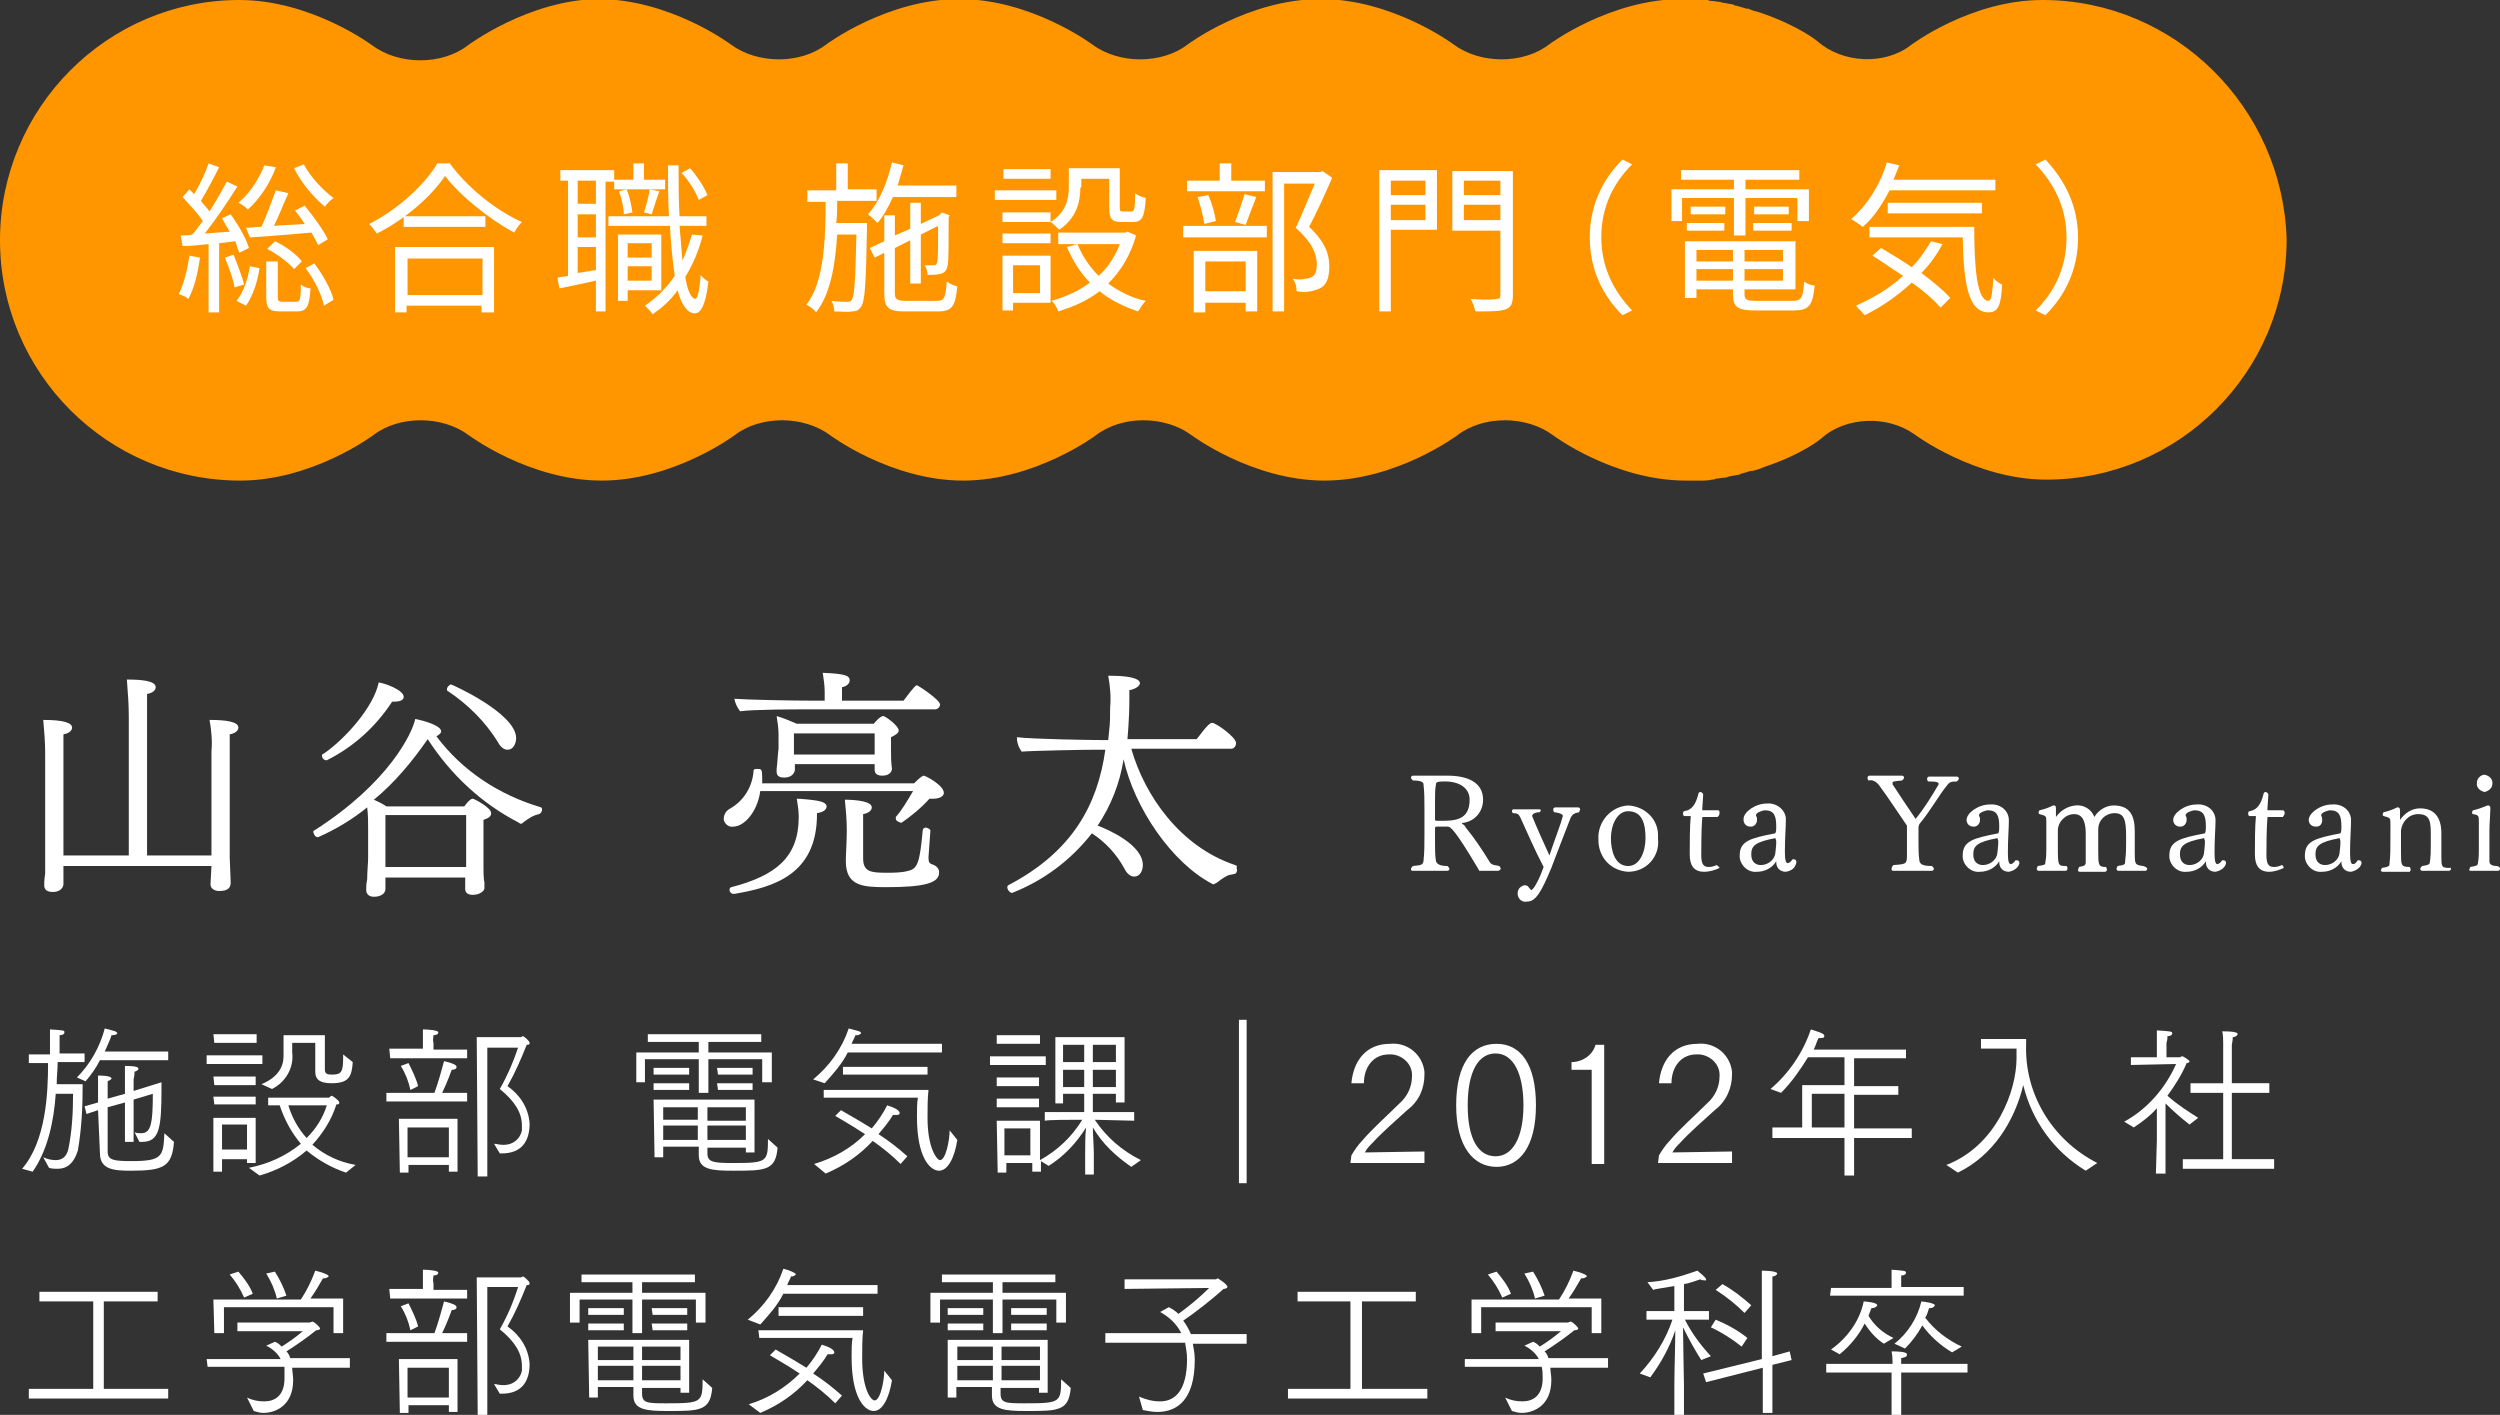 <?xml version="1.0" encoding="utf-8"?>
<!-- Generator: Adobe Illustrator 25.0.1, SVG Export Plug-In . SVG Version: 6.00 Build 0)  -->
<svg version="1.1" id="レイヤー_1" xmlns="http://www.w3.org/2000/svg" xmlns:xlink="http://www.w3.org/1999/xlink" x="0px"
	 y="0px" viewBox="0 0 260.1 147.2" style="enable-background:new 0 0 260.1 147.2;" xml:space="preserve">
<rect x="0" y="0" width="260.1" height="147.2" fill="#333333" stroke="none"/>
<style type="text/css">
	.st0{fill:#FFFFFF;}
	.st1{fill:#FF9600;}
</style>
<path class="st0" d="M23.9,76.4c0,1,0,7,0,7c0,0.5,0,5,0,5.8c0,0.4,0.1,2.1,0.1,2.6s-0.2,0.9-1.2,0.9c-0.4,0-0.9-0.2-0.9-0.7
	c0,0,0.1-1.9,0.1-1.9H6.6c0,0.3,0,0.7,0,0.9c0,0.5,0,0.8,0,1s-0.2,0.8-1.1,0.8c-0.4,0-0.9-0.1-0.9-0.7l0,0c0-0.2,0-0.6,0.1-1.2
	c0-1.1,0-3.2,0-4v-8.6c0-1.1-0.1-2.3-0.2-3.4c2.1,0,3,0.3,3,0.8c0,0.3-0.3,0.6-0.9,0.7V89h6.8V74.6c0-1.3-0.1-2.6-0.2-3.9
	c1.4,0,3,0.1,3,0.8c0,0.3-0.3,0.6-0.9,0.7V89H22c0-0.8,0-1.5,0-2.2v-8.6c0.1-1.1,0-2.2-0.2-3.3c1.8,0,3,0.2,3,0.8
	C24.8,76,24.5,76.3,23.9,76.4z"/>
<path class="st0" d="M56.4,84.2c0,0.2-0.1,0.4-0.3,0.5c-0.6,0.1-1.2,0.5-1.7,0.9c-0.1,0.1-0.2,0.1-0.2,0.1c-0.1,0-0.1,0-0.2-0.1
	c-3.9-2-7.1-5-9.5-8.7c-1.6,2.3-3.4,4.5-5.6,6.3c0.4,0.2,0.9,0.4,1.3,0.7h8.1c0.6-0.8,0.8-0.8,0.9-0.8s1.9,0.9,1.9,1.5
	c0,0.3-0.2,0.5-0.8,0.7c0,0.4,0,0.7,0,1.1s0,3.5,0,3.8s0,1.3,0.1,1.6c0,0.2,0,0.4,0,0.6l0,0c0,0.3-0.5,0.7-1.2,0.7
	c-0.5,0-0.8-0.2-0.8-0.6c0-0.1,0-0.8,0-1.2h-8.3v0.4c0,0.2,0,0.7,0,0.8c0,0.4-0.4,0.8-1.2,0.8c-0.4,0-0.8-0.2-0.8-0.7v-0.1
	c0-0.1,0-0.6,0.1-1c0-0.8,0.1-1.7,0.1-2.3v-2.9c0-0.7,0-1.6-0.1-2.3c-1.6,1.3-3.3,2.3-5.1,3.1c-0.3,0-0.4-0.2-0.5-0.5
	c0-0.1,0-0.2,0.1-0.2c7.7-4.9,10.2-10.1,10.5-11.6c1,0.2,2.7,0.7,2.7,1.3c0,0.2-0.3,0.4-0.5,0.5c2.7,3.6,6.5,6.1,10.9,7.4
	C56.3,84,56.4,84.1,56.4,84.2z M42,72.5c0,0.3-0.3,0.5-1,0.5h-0.2c-1.7,2.6-4,4.7-6.8,6.1c-0.3,0-0.5-0.2-0.5-0.5
	c0-0.1,0.1-0.2,0.2-0.2c2.3-1.6,5.2-4.9,5.7-7.4C40.1,71.1,42,71.8,42,72.5z M40.1,84.8v5.4h8.4c0-0.2,0-0.3,0-0.5v-4.9H40.1z
	 M53.7,76.8c0,0.4-0.2,1.2-0.9,1.2c-0.3,0-0.7-0.2-1-0.8c-1.3-2.1-3.1-3.9-5.2-5.3c-0.1,0-0.1-0.1-0.1-0.2c0-0.2,0.2-0.4,0.4-0.5
	C47,71.2,53.7,74.2,53.7,76.8L53.7,76.8z"/>
<path class="st0" d="M98.2,82.5c0,0.3-0.4,0.6-1.1,0.6c-0.1,0-0.3,0-0.4,0c-0.9,1-1.9,1.8-2.9,2.5c-0.2,0-0.6-0.2-0.6-0.4
	c0,0,0-0.1,0-0.2c0.7-0.8,1.2-1.7,1.8-2.7H79.1c-0.3,2.2-1.7,3.7-2.8,3.7c-0.5,0.1-0.9-0.3-1-0.7c0,0,0-0.1,0-0.1
	c0-0.5,0.3-0.9,0.7-1.1c1.4-0.8,2.3-2.3,2.4-3.9c0-0.2,0.2-0.2,0.4-0.2c0.4,0,0.5,0,0.5,0.9c0,0.2,0,0.4,0,0.6h15.8
	c0.2-0.2,0.8-0.8,1-0.8S98.2,81.7,98.2,82.5z M86,83.9c0,0.3-0.3,0.6-1,0.7v0.1c0,6.3-4.5,7.6-8.6,8.3h-0.1c-0.2,0-0.4-0.2-0.4-0.4
	c0-0.2,0.1-0.3,0.2-0.3c4.6-1.2,7-3.1,7-7.3c0-0.6-0.1-1.3-0.2-1.9c0.4,0,1.5,0.1,2.1,0.2S86,83.6,86,83.9z M97.8,73.3
	c0,0.3-0.3,0.5-0.5,0.5c0,0,0,0,0,0H84.2c-1.3,0-5.8,0-7.2,0.2c-0.3-0.4-0.5-0.8-0.6-1.3c1.2,0.1,6.1,0.2,8.3,0.2h1.1V72
	c0-0.7-0.1-1.3-0.2-2c2.4,0.1,2.8,0.3,2.8,0.8c0,0.3-0.3,0.6-0.8,0.7c0,0.2,0,1,0,1.4H94c1.2-1.6,1.3-1.6,1.4-1.6
	S97.8,72.8,97.8,73.3z M93.5,76c0,0.3-0.4,0.5-0.8,0.7v1.2c0,0.7,0,1.4,0.1,2.1l0,0c0,0.1-0.1,0.7-1,0.7c-0.5,0-0.8-0.2-0.8-0.6
	v-0.6h-8.3c0,0.2,0,0.5,0,0.6c-0.1,0.7-0.8,0.8-1.1,0.8c-0.4,0-0.8-0.1-0.8-0.6V80c0.1-0.7,0.1-1.4,0.2-2.1v-1.2v-0.3
	c0-0.6-0.1-1.3-0.2-1.9c0.7,0.2,1.4,0.5,2.1,0.8h8c0.5-0.6,0.8-0.8,1-0.8S93.5,75.5,93.5,76z M91,76.3h-8.4v2.2H91V76.3z M92.2,92.3
	c-2.4,0-4.2-0.1-4.2-2.7l0,0c0-0.8,0.1-2,0.1-3.2c0-1.1-0.1-2.2-0.2-3.2c0.2,0,2.8,0,2.8,0.8c0,0.3-0.3,0.6-0.9,0.7
	c0,0.7,0,4.6,0,4.6c0,1.4,0.8,1.5,2.4,1.5c0.8,0,1.6,0,2.3-0.2c1-0.2,1.2-1,1.5-4.2c0-0.2,0.2-0.3,0.3-0.3c0,0,0,0,0,0
	c0.2,0,0.5,0.2,0.5,0.3l0,0c0,0.2-0.2,2.6-0.2,2.8c0,0.5,0.1,0.6,0.3,0.7c0.4,0.1,0.8,0.4,0.8,0.8C97.8,91.9,96.1,92.3,92.2,92.3z"
	/>
<path class="st0" d="M128.7,90.5c0,0.2-0.1,0.4-0.2,0.4c-0.3,0.1-0.6,0.1-0.8,0.2c-0.4,0.2-0.8,0.5-1.2,0.8c0,0-0.1,0-0.2,0.1
	c0,0-0.1,0-0.1,0c-4.3-2.2-8.2-8-9.3-13c-0.4,2.5-1.3,4.8-2.7,6.9c1.1,0.4,4.7,2,4.7,4.1c0,0.6-0.3,1.2-0.9,1.2
	c-0.3,0-0.7-0.2-1-0.8c-0.8-1.5-2-2.8-3.4-3.7c-2.2,2.8-5,4.9-8.3,6.2c-0.2,0-0.5-0.3-0.5-0.6c0-0.1,0-0.1,0.1-0.2
	c6.7-3.5,9.3-8.4,10.1-14.1H114c-1.1,0-6.6,0.1-7.7,0.2c-0.3-0.4-0.5-0.9-0.5-1.5c1.6,0.2,7.7,0.3,9.2,0.3h0.3l0.1-1
	c0.1-0.8,0.1-1.6,0.1-2.4c0.1-1.1,0-2.2-0.2-3.3c3.2,0,3.3,0.6,3.3,0.8s-0.4,0.6-1.1,0.7v0.9c0,2.3-0.2,4-0.2,4.2h7.2
	c0.2-0.2,1.2-1.7,1.6-1.7s2.5,1.5,2.5,2.1c0,0.3-0.2,0.6-0.5,0.6c0,0,0,0-0.1,0h-10.3c1.4,4.9,5.1,10.2,10.8,12.1
	c0,0,0.2,0.1,0.2,0.1C128.6,90.3,128.7,90.4,128.7,90.5z"/>
<path class="st0" d="M155.9,90.6h-2l-0.1-0.2c-2.5-4.2-2.9-4.4-3.2-4.4h-1.1c-0.2,0-0.2,0.1-0.2,0.2v1.6c0,0.6,0,1.2,0.1,1.8
	c0.1,0.3,0.4,0.5,1.2,0.5c0.1,0.1,0.2,0.2,0.2,0.3c0,0.1-0.1,0.2-0.2,0.2H147c-0.2,0-0.2-0.1-0.2-0.2c0-0.1,0.1-0.2,0.2-0.3
	c0.9-0.1,1-0.1,1.1-0.5c0.1-0.9,0.1-1.8,0.1-2.8v-2.7c0-0.8,0-1.7-0.1-2.5c0-0.2-0.2-0.4-1.1-0.4c-0.1-0.1-0.2-0.2-0.2-0.3
	c0-0.1,0.1-0.2,0.2-0.2c0,0,0,0,0,0h3.6c2.1,0,3.7,0.7,3.7,2.5c0,1.2-0.8,2.2-2,2.4c-0.1,0-0.2,0-0.2,0.1l0,0
	c0.2,0.1,0.3,0.2,0.4,0.4c0.9,1.1,1.7,2.3,2.5,3.6c0.3,0.5,1.1,0.2,1.1,0.6C156.2,90.4,156.1,90.5,155.9,90.6
	C155.9,90.5,155.9,90.5,155.9,90.6z M150.3,81.3c-0.8,0-0.9,0.1-0.9,0.3c-0.1,0.5-0.1,1-0.1,1.6v2.1c0,0.1,0.1,0.1,0.4,0.1
	c1.6,0,3.2,0,3.2-2.2C152.9,82.1,152,81.3,150.3,81.3z"/>
<path class="st0" d="M163.4,85.1c-0.5,1.3-1.4,3.6-2,5.2c-1,2.4-1.6,3.5-2.5,3.5c-0.5,0.1-0.9-0.2-1-0.7c0-0.1,0-0.1,0-0.2
	c0-0.4,0.3-0.7,0.7-0.8c0.4,0,0.4,0.2,0.6,0.4c0,0,0.1,0.1,0.1,0.1c0.3,0,1-1.5,1.3-2.4c-0.9-1.7-1.8-3.8-2.4-5.1
	c-0.2-0.4-0.3-0.5-0.8-0.5c-0.1-0.1-0.1-0.2-0.1-0.2c0-0.1,0.1-0.2,0.1-0.2c0,0,0,0,0,0h2.7c0.1,0,0.2,0,0.2,0.1c0,0,0,0,0,0
	c0,0.1-0.1,0.2-0.1,0.2c-0.5,0-0.8,0.2-0.8,0.4c0.4,1,1.2,2.8,1.8,4.1c0.6-1.8,1.2-3.3,1.4-4.1c0-0.1-0.1-0.3-0.9-0.4
	c-0.1-0.1-0.1-0.2-0.1-0.3c0-0.1,0.1-0.2,0.2-0.2c0,0,0,0,0,0h2.4c0.1,0,0.2,0.1,0.2,0.2c0,0,0,0,0,0c0,0.1-0.1,0.2-0.1,0.3
	C163.8,84.6,163.6,84.7,163.4,85.1z"/>
<path class="st0" d="M169.4,90.7c-1.8-0.1-3.1-1.5-3.1-3.3c0,0,0-0.1,0-0.1c-0.1-1.8,1.3-3.4,3.1-3.5c0,0,0,0,0,0
	c1.8,0.1,3.2,1.5,3.1,3.3c0,0.1,0,0.1,0,0.2C172.7,89.1,171.3,90.7,169.4,90.7z M169.4,84.4c-1.2,0-1.8,1.5-1.8,2.8s0.4,2.9,1.8,2.9
	c1.2,0,1.8-1.5,1.8-2.9S170.9,84.4,169.4,84.4z"/>
<path class="st0" d="M177.3,90.7c-1.1,0-1.5-0.7-1.5-1.8s0-2.9,0.1-3.9c0-0.1,0-0.1,0-0.1h-0.7c-0.1-0.1-0.1-0.2-0.1-0.3
	c0-0.1,0-0.1,0.1-0.2c0,0,0.4-0.1,0.4-0.1c0.4-0.2,0.8-0.5,1.1-1.7c0-0.1,0.1-0.2,0.2-0.2s0.3,0.1,0.3,0.3l0,0l-0.1,1.5
	c0,0.1,0,0.1,0.1,0.1h1.5c0.2,0,0.2,0.1,0.2,0.3c0,0.2-0.1,0.3-0.2,0.4h-1.5c-0.1,0-0.1,0-0.1,0.1c-0.1,1.4-0.1,2.9-0.1,3.9
	s0.3,1.2,0.8,1.2c0.3,0,0.6-0.1,0.8-0.2l0,0c0,0,0.3,0.2,0.3,0.3l0,0C178.5,90.5,177.9,90.7,177.3,90.7z"/>
<path class="st0" d="M185.8,90.7c-0.6,0-1-0.4-1-1c0,0,0,0,0-0.1l0,0c-0.4,0.7-1.2,1.1-2,1.1c-0.9,0.1-1.7-0.6-1.8-1.5
	c0-0.1,0-0.1,0-0.2c0-1.5,1.1-1.8,3.7-2.3c0.1-0.2,0.1-0.4,0.1-0.7c0-1.1-0.2-1.7-1.2-1.7c-0.1,0-0.9,0.2-0.9,0.5c0,0,0,0.1,0,0.1
	c0.1,0.1,0.1,0.2,0.1,0.4c0,0.4-0.3,0.7-0.6,0.7c0,0-0.1,0-0.1,0c-0.4,0-0.7-0.3-0.7-0.7c0,0,0,0,0-0.1c0-0.7,1.2-1.6,2.4-1.6
	c1-0.1,1.9,0.6,2,1.5c0,0.1,0,0.2,0,0.3c0,0.7-0.1,1.8-0.1,3.2c0,0.9,0.1,1.2,0.3,1.2l0,0c0.1,0,0.3-0.1,0.5-0.4h0.1
	c0.2,0,0.3,0.1,0.3,0.3c0,0,0,0,0,0C186.8,90.3,186.4,90.6,185.8,90.7z M184.7,87.2c-2.1,0.4-2.5,0.8-2.5,1.7s0.6,1.1,1,1.1
	c0.7,0,1.4-0.5,1.5-1.2c0,0,0.1-0.8,0.1-1.2C184.8,87.5,184.8,87.4,184.7,87.2C184.7,87.3,184.7,87.2,184.7,87.2z"/>
<path class="st0" d="M202.5,81.8c-0.6,0.7-1.7,2.6-2.7,3.8c-0.1,0.1-0.2,0.3-0.2,0.5v1.5c0,0.7,0,1.3,0.1,2c0.1,0.3,0.3,0.5,1.3,0.5
	c0.1,0.1,0.2,0.2,0.2,0.3c0,0.1-0.1,0.2-0.2,0.2c0,0,0,0,0,0h-4c-0.2,0-0.2-0.1-0.2-0.2c0-0.2,0.1-0.3,0.2-0.4
	c1.4-0.1,1.4-0.1,1.4-1.2v-2.3c0-0.3,0-0.5,0-0.6c-0.9-1.3-2-3-2.9-4.2c-0.3-0.4-0.7-0.6-1.1-0.5c-0.1-0.1-0.1-0.2-0.1-0.3
	c0-0.1,0.1-0.2,0.2-0.2c0,0,0,0,0,0h3.4c0.1,0,0.2,0.1,0.2,0.2c0,0.1-0.1,0.2-0.2,0.3c-1,0.1-1,0.1-1,0.3c0,0,0,0.1,0,0.1
	c0.6,0.9,1.5,2.3,2.4,3.6c0.9-1.1,1.7-2.4,2.4-3.6c0-0.2-0.1-0.3-1.1-0.3c-0.1-0.1-0.1-0.2-0.1-0.3c0-0.1,0.1-0.2,0.2-0.2
	c0,0,0,0,0,0h2.9c0.1,0,0.2,0.1,0.2,0.2c0,0,0,0,0,0c0,0.1-0.1,0.2-0.2,0.3C202.9,81.3,202.8,81.4,202.5,81.8z"/>
<path class="st0" d="M209,90.7c-0.6,0-1-0.4-1-1c0,0,0,0,0-0.1l0,0c-0.4,0.7-1.2,1.1-2,1.1c-0.9,0.1-1.7-0.6-1.8-1.5
	c0-0.1,0-0.1,0-0.2c0-1.5,1.1-1.8,3.7-2.3c0.1-0.2,0.1-0.4,0.1-0.7c0-1.1-0.2-1.7-1.2-1.7c-0.1,0-0.9,0.2-0.9,0.5c0,0,0,0.1,0,0.1
	c0.1,0.1,0.1,0.2,0.1,0.4c0,0.4-0.3,0.7-0.6,0.7c0,0-0.1,0-0.1,0c-0.4,0-0.7-0.3-0.7-0.7c0,0,0,0,0,0c0-0.7,1.2-1.6,2.4-1.6
	c1-0.1,1.9,0.5,2,1.5c0,0.1,0,0.2,0,0.3c0,0.7-0.1,1.8-0.1,3.2c0,0.9,0.1,1.2,0.3,1.2l0,0c0.1,0,0.3-0.1,0.5-0.4h0.1
	c0.2,0,0.3,0.1,0.3,0.3c0,0,0,0,0,0C210,90.3,209.5,90.6,209,90.7z M207.8,87.2c-2.1,0.4-2.5,0.8-2.5,1.7s0.6,1.1,1,1.1
	c0.7,0,1.4-0.5,1.5-1.2c0,0,0.1-0.8,0.1-1.2C207.9,87.4,207.9,87.4,207.8,87.2C207.9,87.3,207.9,87.2,207.8,87.2L207.8,87.2z"/>
<path class="st0" d="M223.4,90.4c0,0.1-0.1,0.2-0.2,0.2h-2.8c-0.1,0-0.2-0.1-0.2-0.2c0,0,0,0,0,0c0-0.1,0.1-0.2,0.1-0.3
	c0.8-0.1,0.8-0.2,0.8-0.5c0.1-0.8,0.1-1.3,0.1-2V87c0-1.7-0.2-2.4-1.2-2.4c-0.9,0-1.7,0.7-1.7,1.7c0,0.1,0,0.1,0,0.2v1.9
	c0,1.6,0,1.8,0.8,1.8c0.1,0.1,0.1,0.2,0.1,0.3c0,0.1-0.1,0.2-0.2,0.2c0,0,0,0,0,0h-2.6c-0.2,0-0.2-0.1-0.2-0.2
	c0-0.1,0.1-0.2,0.1-0.3c0.6-0.1,0.7-0.2,0.7-0.5c0-0.7,0-1.1,0-1.8v-1.2c0-1.5-0.5-2-1.2-2c-0.9,0-1.7,0.8-1.7,1.7c0,0,0,0.1,0,0.1
	V88c0,2.1,0,2.1,0.9,2.1c0.1,0.1,0.1,0.2,0.1,0.3c0,0.1-0.1,0.2-0.2,0.2h-2.8c-0.1,0-0.2-0.1-0.2-0.2c0,0,0,0,0,0
	c0-0.1,0.1-0.2,0.1-0.3c0.7-0.1,0.8-0.1,0.8-0.4c0.1-0.5,0.1-1,0.1-1.5v-2.7c0-0.6,0-0.6-0.7-0.8c-0.1,0-0.1-0.1-0.1-0.2
	c0-0.1,0.1-0.2,0.1-0.2c0.5-0.1,1-0.3,1.4-0.5h0.1c0.2,0,0.2,0.2,0.2,0.3V85c0.5-0.7,1.2-1.1,2-1.2c0.9-0.1,1.7,0.4,2,1.2
	c0.4-0.7,1.2-1.2,2-1.2c1.8,0,2.2,1.2,2.2,2.7v2.2c0,1.2,0,1.3,0.9,1.4C223.3,90.2,223.4,90.3,223.4,90.4z"/>
<path class="st0" d="M230.5,90.7c-0.6,0-1-0.4-1-1c0,0,0,0,0-0.1l0,0c-0.4,0.7-1.2,1.1-2,1.1c-0.9,0.1-1.7-0.6-1.8-1.5
	c0-0.1,0-0.1,0-0.2c0-1.5,1.1-1.8,3.7-2.3c0.1-0.2,0.1-0.4,0.1-0.7c0-1.1-0.2-1.7-1.2-1.7c-0.1,0-0.9,0.2-0.9,0.5c0,0,0,0.1,0,0.1
	c0.1,0.1,0.1,0.2,0.1,0.4c0,0.4-0.3,0.7-0.6,0.7c0,0-0.1,0-0.1,0c-0.4,0-0.7-0.3-0.7-0.7c0,0,0,0,0,0c0-0.7,1.2-1.6,2.4-1.6
	c1-0.1,1.9,0.5,2,1.5c0,0.1,0,0.2,0,0.3c0,0.7-0.1,1.8-0.1,3.2c0,0.9,0.1,1.2,0.3,1.2l0,0c0.1,0,0.3-0.1,0.5-0.4h0.1
	c0.2,0,0.3,0.1,0.3,0.3c0,0,0,0,0,0C231.5,90.3,231,90.6,230.5,90.7z M229.3,87.2c-2.1,0.4-2.5,0.8-2.5,1.7s0.6,1.1,1,1.1
	c0.7,0,1.4-0.5,1.5-1.2c0,0,0.1-0.8,0.1-1.2C229.4,87.4,229.4,87.4,229.3,87.2C229.4,87.3,229.3,87.2,229.3,87.2L229.3,87.2z"/>
<path class="st0" d="M236.1,90.7c-1.1,0-1.5-0.7-1.5-1.8s0-2.9,0.1-3.9c0-0.1,0-0.1,0-0.1h-0.7c-0.1-0.1-0.1-0.2-0.1-0.3
	c0-0.1,0-0.1,0.1-0.2c0.2,0,0.3-0.1,0.4-0.1c0.4-0.2,0.8-0.5,1.1-1.7c0-0.1,0.1-0.2,0.2-0.2s0.3,0.1,0.3,0.3l0,0l-0.1,1.5
	c0,0.1,0,0.1,0.1,0.1h1.5c0.1,0,0.2,0.1,0.2,0.3c0,0.1-0.1,0.3-0.2,0.4h-1.5c-0.1,0-0.1,0-0.1,0.1c-0.1,1.4-0.1,2.9-0.1,3.9
	s0.3,1.2,0.8,1.2c0.3,0,0.6-0.1,0.8-0.2l0,0c0.1,0,0.2,0.2,0.2,0.3l0,0C237.2,90.5,236.6,90.7,236.1,90.7z"/>
<path class="st0" d="M244.6,90.7c-0.6,0-1-0.4-1-1c0,0,0,0,0-0.1l0,0c-0.4,0.7-1.2,1.1-2,1.1c-0.9,0.1-1.7-0.6-1.8-1.5
	c0-0.1,0-0.1,0-0.2c0-1.5,1.1-1.8,3.7-2.3c0.1-0.2,0.1-0.4,0.1-0.7c0-1.1-0.2-1.7-1.2-1.7c-0.1,0-0.9,0.2-0.9,0.5c0,0,0,0.1,0,0.1
	c0.1,0.1,0.1,0.2,0.1,0.4c0,0.4-0.2,0.7-0.6,0.7c0,0-0.1,0-0.1,0c-0.4,0-0.7-0.3-0.7-0.7c0,0,0,0,0,0c0-0.7,1.2-1.6,2.4-1.6
	c1-0.1,1.9,0.5,2,1.5c0,0.1,0,0.2,0,0.3c0,0.7-0.1,1.8-0.1,3.2c0,0.9,0.1,1.2,0.3,1.2l0,0c0.2,0,0.3-0.1,0.5-0.4h0.1
	c0.2,0,0.3,0.1,0.3,0.3C245.6,90.3,245.1,90.6,244.6,90.7z M243.4,87.2c-2.1,0.4-2.5,0.8-2.5,1.7s0.6,1.1,1,1.1
	c0.7,0,1.4-0.5,1.5-1.2c0,0,0.1-0.8,0.1-1.2C243.5,87.5,243.5,87.4,243.4,87.2C243.5,87.3,243.5,87.2,243.4,87.2z"/>
<path class="st0" d="M255,90.4c0,0.1-0.1,0.2-0.2,0.2c0,0,0,0,0,0H252c-0.1,0-0.2-0.1-0.2-0.2c0-0.1,0.1-0.2,0.2-0.3
	c0.7-0.1,0.8-0.2,0.8-0.4c0.1-0.6,0.1-1.2,0.1-1.8v-0.9c0-1.4,0-2.3-1.3-2.3c-1,0-1.7,0.8-1.8,1.7c0,0,0,0.1,0,0.1v2.2
	c0,1.3,0,1.5,0.9,1.5c0.1,0.1,0.1,0.2,0.1,0.3c0,0.1-0.1,0.2-0.1,0.2c0,0,0,0,0,0h-2.8c-0.1,0-0.2-0.1-0.2-0.1c0,0,0,0,0,0
	c0-0.1,0.1-0.2,0.1-0.3c0.7-0.1,0.8-0.2,0.8-0.4c0.1-0.8,0.1-1.6,0.1-2.9v-1.3c0-0.6,0-0.6-0.7-0.8c-0.1,0-0.1-0.1-0.1-0.2
	c0-0.1,0.1-0.2,0.1-0.2c0.5-0.1,1-0.3,1.4-0.5h0.1c0.1,0,0.2,0.1,0.2,0.3v1c0.5-0.7,1.2-1.2,2.1-1.2c2.1,0,2.2,1.9,2.2,2.6v2.3
	c0,1.2,0,1.3,0.9,1.3C254.9,90.2,255,90.3,255,90.4z"/>
<path class="st0" d="M260.1,90.4c0,0.1-0.1,0.2-0.2,0.2c0,0,0,0,0,0h-2.8c-0.1,0-0.2,0-0.2-0.1c0,0,0,0,0,0c0-0.1,0.1-0.2,0.1-0.3
	c0.7-0.1,0.8-0.2,0.8-0.4c0.1-0.5,0.1-1,0.1-1.5v-2.8c0-0.6,0-0.7-0.6-0.8c-0.1,0-0.1-0.1-0.1-0.2c0-0.1,0.1-0.2,0.1-0.2
	c0.5-0.1,1-0.3,1.5-0.5h0.1c0.1,0,0.2,0.1,0.2,0.3l0,0c0,0.4-0.1,1.6-0.1,2.3V88c0,0.6,0,1.3,0,1.6s0.2,0.5,0.8,0.5
	C260.1,90.2,260.1,90.3,260.1,90.4z M258.5,82.4c-0.5-0.1-0.9-0.5-0.8-1c0-0.4,0.4-0.8,0.8-0.8c0.5,0.1,0.9,0.5,0.8,1
	C259.3,82,258.9,82.3,258.5,82.4z"/>
<path class="st0" d="M2.3,121.6c2.5-2.9,2.7-7.9,2.7-11h-2v-0.9h2.2v-1.4c0,0,0-0.6,0-1.2c1.5,0.1,1.5,0.1,1.5,0.3s-0.2,0.3-0.5,0.3
	c0,0.3,0,0.8,0,0.8v1.1h2.6v0.9H6c0,0.7-0.1,1.5-0.1,2.3h2.7c0,2.3-0.1,4.6-0.5,6.9C7.7,121,7,121.6,6,121.6c-0.3,0-0.6,0-0.9-0.1
	l-0.6-1.1c0.4,0.2,0.9,0.3,1.3,0.3c0.6,0,1.1-0.3,1.3-1.1c0.4-1.9,0.5-3.9,0.5-5.8H5.8c-0.2,2.8-0.8,5.8-2.4,8.1L2.3,121.6z
	 M8,112.1c1.4-1.4,2.4-3.2,2.9-5.1c0.4,0.1,0.8,0.2,1.1,0.3c0.1,0.1,0.2,0.1,0.2,0.2s-0.2,0.2-0.5,0.2h-0.1c-0.1,0.4-0.4,1-0.7,1.7
	h6.6v0.9h-7.1c-0.4,0.8-0.9,1.5-1.5,2.2L8,112.1z M10.2,115.5L9,115.9l-0.2-0.8l1.4-0.4v-1.5c0,0,0-0.8,0-1.3c1.2,0,1.4,0.2,1.4,0.3
	s-0.2,0.2-0.4,0.3c0,0.4,0,0.8,0,0.8v1l1.8-0.5v-1.6c0,0,0-0.8,0-1.3c1.4,0,1.4,0.2,1.4,0.3s-0.1,0.2-0.4,0.3c0,0.4-0.1,0.8-0.1,0.8
	v1.2l2.9-0.9v0.7c0,4-0.2,5.5-2,5.5h-0.3l-0.5-1c0.2,0.1,0.5,0.1,0.7,0.1c1,0,1.2-1,1.2-4.1l-2,0.6v4.4H13v-4.1l-1.8,0.5
	c0,1.9,0,4.5,0,4.6c0,0.9,0.6,1,2.5,1c3.2,0,3.3-0.5,3.4-2.9l1,0.9c-0.2,2.6-1.1,3-4.5,3c-1.7,0-3.2-0.1-3.2-1.8L10.2,115.5z"/>
<path class="st0" d="M21.5,109.8h5.8v0.9h-5.8V109.8z M22.2,116.3h4.4v4.7h-0.9v-0.4h-2.6v1.3h-0.9L22.2,116.3z M22.2,107.6h4.5v0.9
	h-4.4L22.2,107.6z M22.2,112h4.4v0.9h-4.3L22.2,112z M22.2,114.1h4.4v0.8h-4.3L22.2,114.1z M25.7,119.6v-2.6h-2.6v2.6H25.7z
	 M25.9,121.5c2-0.4,3.8-1.2,5.4-2.5c-1-1.2-1.7-2.5-2.2-4h-1.2v-0.8h6.3c0.1,0,0.2-0.2,0.3-0.2s0.8,0.5,0.8,0.7s-0.1,0.2-0.3,0.2
	c-0.5,1.6-1.4,3-2.5,4.2c1.3,1.1,2.8,1.8,4.5,2.1L36,122c-1.5-0.5-2.9-1.3-4.1-2.3c-1.4,1.2-3.1,2.1-4.9,2.6L25.9,121.5z
	 M27.2,112.8c1.7-0.7,2.3-1.8,2.3-2.9c0-0.7,0-1.8,0-2.2h4.3v3.6c0,0.5,0.4,0.5,0.8,0.5c0.9,0,1.1-0.3,1.1-1.7v-0.4l1,0.8
	c-0.1,1.5-0.4,2.2-2.2,2.2c-1.1,0-1.7-0.3-1.7-1.2v-3h-2.4v1c0.2,1.6-0.7,3.1-2.1,3.8L27.2,112.8z M30,115c0.4,1.3,1,2.4,1.9,3.4
	c1-1,1.7-2.1,2.1-3.4H30z"/>
<path class="st0" d="M40.3,113.7h4.9c0.4-1.1,0.7-2.2,1-3.3c0.9,0.2,1.3,0.4,1.3,0.6s-0.2,0.3-0.5,0.3c0,0-0.5,1.4-1,2.4h2.6v0.9
	h-8.4V113.7z M40.5,109.1H44v-0.9c0-0.2,0-0.7,0-1.1c0.6,0,1.6,0.1,1.6,0.3s-0.2,0.3-0.5,0.3c0,0.2-0.1,0.5,0,0.8v0.7h3.5v0.9h-8
	L40.5,109.1z M41.5,116.4h6.1v5.5h-0.9v-0.7h-4.2v0.8h-0.9L41.5,116.4z M42.7,113.4c-0.2-0.9-0.5-1.7-1-2.5l0.8-0.3
	c0.4,0.8,0.8,1.6,1,2.4L42.7,113.4z M46.7,120.4v-3.1h-4.3v3.1L46.7,120.4z M49.6,107.9h4.6l0.2-0.1h0c0.1,0,0.7,0.5,0.7,0.7
	s-0.1,0.2-0.3,0.2c-0.6,1.5-1.2,2.9-2,4.3c1.3,0.9,2.2,2.3,2.3,3.9c0,1.8-0.8,3.1-2.9,3.1L52,120l-0.6-1c0.3,0,0.5,0.1,0.8,0.1
	c1,0.1,1.9-0.5,2.1-1.5c0-0.2,0-0.3,0-0.5c0-1.3-0.7-2.5-2.3-3.8c0.8-1.4,1.4-2.8,1.9-4.3h-3.2v13.4h-1L49.6,107.9z"/>
<path class="st0" d="M66.2,109.5h6.5v-1.1h-5.3v-0.8h11.8v0.8h-5.5v1.1h6.6v3.1h-1v-2.4h-5.6v3.5h-1v-3.5h-5.6v2.4h-0.9V109.5z
	 M68,111.1h3.7v0.7H68V111.1z M68,112.7h3.7v0.7H68V112.7z M68,114.4h10.5v5.5h-0.9v-0.5h-4v0.6c0,0.9,0.6,1,2.6,1
	c3.6,0,3.7-0.1,3.7-2.5l1,0.9c-0.2,2.4-1.3,2.4-4.6,2.4c-2.2,0-3.6-0.1-3.6-1.6v-0.9H69v1.1h-0.9L68,114.4z M72.6,116.5v-1.3H69v1.3
	H72.6z M72.6,118.6v-1.5H69v1.5H72.6z M77.6,118.6v-1.5h-4c0,0.5,0,1,0,1.5H77.6z M77.6,116.5v-1.3h-4v0.1c0,0.3,0,0.7,0,1.3H77.6z
	 M74.6,111.1h3.7v0.7h-3.6L74.6,111.1z M74.6,112.7h3.7v0.7h-3.6L74.6,112.7z"/>
<path class="st0" d="M84.6,112.3c1.7-1.4,3-3.2,3.7-5.3c0.4,0.1,0.7,0.2,1.1,0.3c0.2,0.1,0.2,0.2,0.2,0.2s-0.2,0.2-0.4,0.2H89
	c-0.1,0.3-0.3,0.6-0.4,0.9H98v0.9h-9.8c-0.6,1.2-1.5,2.2-2.4,3.2L84.6,112.3z M84.7,121.1c2-0.6,3.8-1.6,5.3-3.1
	c-1.5-1-2.8-1.7-3.1-1.9l0.6-0.6c0.3,0.2,1.6,0.9,3.2,1.9c0.6-0.7,1.2-1.6,1.6-2.4c1,0.3,1.3,0.6,1.3,0.8s-0.2,0.2-0.4,0.2
	c-0.1,0-0.2,0-0.3,0c-0.4,0.7-1,1.4-1.5,2c1.1,0.7,2.1,1.5,3,2.3l-0.7,0.8c-0.9-0.9-1.9-1.7-2.9-2.4c-1.4,1.5-3,2.6-4.9,3.4
	L84.7,121.1z M85.7,113.4h10.9c-0.1,0.9-0.1,1.9-0.1,2.9c0,3.2,1,4.4,1.3,4.4c0.6,0,1-2.1,1-3.1l0.8,1c-0.3,1.9-1,3.2-1.9,3.2
	s-2.3-1.3-2.3-5.6c0-0.8,0-1.5,0.1-2h-9.8L85.7,113.4z M87.7,111h8.8v0.8h-8.8L87.7,111z"/>
<path class="st0" d="M103,109.9h5.8v0.9H103V109.9z M103.7,116.6h4.5v4.1c1.8-1,3.3-2.4,4.4-4.2c-1.2,0-3.5,0-3.9,0.1v-0.9h4.1v-1.9
	h-2.2v1h-0.8v-6.9h7.2v6.8h-0.9v-0.9h-2.4v1.9h4.3v0.9l-4.1-0.1c1.2,1.8,2.8,3.2,4.8,4.2l-1,0.7c-1.6-1.1-3-2.4-4-4.1
	c0,0.7,0.1,2,0.1,2.7v2.2h-0.9V120c0-0.8,0-2,0.1-2.7c-1,1.6-2.3,3-3.9,4l-0.8-0.5v1.1h-0.9v-0.9h-2.7v1h-0.9L103.7,116.6z
	 M103.7,107.7h4.5v0.9h-4.5V107.7z M103.7,112.1h4.4v0.9h-4.4V112.1z M103.7,114.3h4.4v0.9h-4.4V114.3z M107.2,120.2v-2.8h-2.7v2.8
	L107.2,120.2z M112.8,110.5v-1.8h-2.2v1.8H112.8z M112.8,113.1v-1.8h-2.2v1.8H112.8z M116.1,110.5v-1.8h-2.4v1.8H116.1z
	 M116.1,113.1v-1.8h-2.4v1.8H116.1z"/>
<path class="st0" d="M128.9,106.1h0.8v17h-0.8V106.1z"/>
<path class="st0" d="M140.6,120.2c0.3-0.5,0.7-1.1,1.1-1.5c1.1-1.3,2.6-2.6,3.9-3.9c0.8-0.7,1.3-1.7,1.3-2.8
	c0.1-1.2-0.9-2.2-2.1-2.3c-0.1,0-0.2,0-0.3,0c-1.6,0-2.6,1.3-2.6,3h-1.3c0.2-2.3,1.5-4.1,4-4.1c1.8-0.2,3.4,1.1,3.6,2.9
	c0,0.1,0,0.2,0,0.3c0,1.5-0.6,2.8-1.8,3.7c-1.2,1.1-2.6,2.3-3.6,3.4c-0.3,0.3-0.6,0.6-0.8,1l6.2-0.1v1.2h-7.7L140.6,120.2z"/>
<path class="st0" d="M151.5,115c0-4.4,1.7-6.4,4.2-6.4s4.1,2.1,4.1,6.4s-1.7,6.4-4.1,6.4S151.5,119.3,151.5,115z M158.5,115
	c0-3.4-1.1-5.4-2.9-5.4s-2.9,1.9-2.9,5.4s1.1,5.3,2.9,5.3S158.5,118.3,158.5,115L158.5,115z"/>
<path class="st0" d="M165.6,111.3h-2.1v-0.8c1.1,0,2.2-0.7,2.5-1.8h0.9v12.4h-1.3L165.6,111.3z"/>
<path class="st0" d="M172.6,120.2c0.3-0.5,0.7-1.1,1.1-1.5c1.1-1.3,2.6-2.6,3.9-3.9c0.8-0.7,1.3-1.7,1.3-2.8
	c0.1-1.2-0.9-2.2-2.1-2.3c-0.1,0-0.2,0-0.3,0c-1.6,0-2.6,1.3-2.6,3h-1.3c0.2-2.3,1.5-4.1,4-4.1c1.8-0.2,3.4,1.1,3.6,2.9
	c0,0.1,0,0.2,0,0.3c0,1.4-0.6,2.8-1.8,3.7c-1.2,1.1-2.6,2.3-3.6,3.4c-0.3,0.3-0.6,0.6-0.8,1l6.2-0.1v1.2h-7.7L172.6,120.2z"/>
<path class="st0" d="M184.4,117.3h3.1v-4.4h4.4V110h-3.8c-0.8,1.3-1.7,2.6-2.8,3.7l-1.1-0.4c1.9-1.6,3.4-3.8,4.2-6.2
	c1.3,0.4,1.4,0.5,1.4,0.7s-0.2,0.2-0.5,0.2h-0.1c-0.2,0.4-0.3,0.8-0.5,1.2h9.6v0.9h-5.4v2.9h4.6v0.9h-4.6v3.5h6v1h-6v3.9h-1v-3.9
	h-7.5L184.4,117.3z M191.9,117.3v-3.5h-3.4v3.5H191.9z"/>
<path class="st0" d="M202.5,121.2c5.2-2,7.3-7.7,7.3-11.1c0-0.2,0-0.7,0-1h-3.7v-1h4.7c0,0.2,0,0.3,0,0.5c-0.2,5.2,2.7,10,7.4,12.4
	l-1.2,0.8c-3.3-2-5.6-5.2-6.5-8.9c-0.9,3.7-3.1,7.3-6.8,9.1L202.5,121.2z"/>
<path class="st0" d="M224.4,118.6v-3.3c-0.7,0.8-1.5,1.4-2.4,2l-1-0.6c2.4-1.3,4.3-3.5,5.4-6l-4.7,0.1V110h2.7v-1.7c0,0,0-0.6,0-1.1
	c1.4,0.1,1.6,0.1,1.6,0.3s-0.2,0.3-0.5,0.3c0,0.2,0,0.4-0.1,0.7v1.5h1.4c0.1,0,0.1-0.1,0.2-0.1h0.1c0.2,0.1,0.5,0.3,0.6,0.4
	c0,0,0.1,0.1,0.1,0.1c0,0.1-0.1,0.2-0.3,0.2c-0.5,1.2-1.2,2.3-2,3.4c1,0.9,2.1,1.6,3.2,2.3l-0.9,0.7c-0.9-0.7-1.7-1.4-2.5-2.2v3.8
	v3.5h-1L224.4,118.6z M227.2,120.6h4.1v-6.9h-3.4v-1h3.4v-4.2c0-0.2,0-0.9-0.1-1.2c1.6,0,1.6,0.2,1.6,0.3s-0.2,0.3-0.5,0.3
	c0,0.3-0.1,0.8-0.1,0.8v4h3.9v1h-3.9v6.9h4.4v1h-9.5V120.6z"/>
<path class="st0" d="M3,144.5h6.7v-9.1H4.1v-1h12.3v1h-5.6v9.1h6.7v1H3V144.5z"/>
<path class="st0" d="M21.5,141.4h7.7c-0.3-0.6-0.9-1.1-1.5-1.4l0.9-0.4c0.3,0.1,0.5,0.3,0.7,0.5c0.8-0.5,1.5-1,2.2-1.6h-6.8v-0.9
	h7.5l0.3-0.1c0.2,0,0.8,0.6,0.8,0.7s-0.1,0.2-0.4,0.2c-1,0.8-2,1.5-3.1,2.2c0.2,0.2,0.3,0.4,0.4,0.7h6.2v1h-6c0,0.4,0.1,0.8,0.1,1.2
	v0.1c0,2.6-1.8,3.4-3.1,3.4c-0.3,0-0.7-0.1-1-0.2l-0.7-1.4c0.6,0.3,1.2,0.4,1.8,0.4c1.1,0,2.1-0.6,2.1-2.4l0,0c0-0.4,0-0.8,0-1.2h-8
	L21.5,141.4z M22.2,135.2h9.1c0.6-0.9,1.1-1.9,1.5-3c0.4,0.1,0.8,0.2,1.2,0.4c0.2,0.1,0.2,0.2,0.2,0.2s-0.2,0.2-0.5,0.2h-0.1
	c-0.4,0.7-0.8,1.4-1.3,2.1h3.4v3.6h-1v-2.7H23.3v2.7h-1L22.2,135.2z M24.8,132.3c0.6,0.7,1.2,1.5,1.5,2.3l-0.9,0.4
	c-0.4-0.9-0.9-1.7-1.5-2.4L24.8,132.3z M28.8,135.1c-0.2-0.9-0.6-1.8-1.1-2.6l0.9-0.2c0.5,0.8,0.9,1.6,1.2,2.5L28.8,135.1z"/>
<path class="st0" d="M40.3,138.7h4.9c0.4-1.1,0.7-2.2,1-3.3c0.9,0.2,1.3,0.4,1.3,0.6s-0.2,0.3-0.5,0.3c0,0-0.5,1.4-1,2.4h2.6v0.9
	h-8.4V138.7z M40.5,134.1H44v-0.9c0-0.2,0-0.7,0-1.1c0.6,0,1.6,0.1,1.6,0.3s-0.2,0.3-0.5,0.3c0,0.2-0.1,0.5,0,0.8v0.7h3.5v0.9h-8
	L40.5,134.1z M41.5,141.4h6.1v5.5h-0.9v-0.7h-4.2v0.8h-0.9L41.5,141.4z M42.7,138.4c-0.2-0.9-0.5-1.7-1-2.5l0.8-0.3
	c0.4,0.8,0.8,1.6,1,2.4L42.7,138.4z M46.7,145.4v-3.1h-4.3v3.1L46.7,145.4z M49.6,132.9h4.6l0.2-0.1h0c0.1,0,0.7,0.5,0.7,0.7
	s-0.1,0.2-0.3,0.2c-0.6,1.5-1.2,2.9-2,4.3c1.3,0.9,2.2,2.3,2.3,3.9c0,1.8-0.8,3.1-2.9,3.1L52,145l-0.6-1c0.3,0,0.5,0.1,0.8,0.1
	c1,0.1,1.9-0.5,2.1-1.5c0-0.2,0-0.3,0-0.5c0-1.3-0.7-2.5-2.3-3.8c0.8-1.4,1.4-2.8,1.9-4.4h-3.2v13.4h-1L49.6,132.9z"/>
<path class="st0" d="M59.3,134.5h6.5v-1.1h-5.3v-0.8h11.8v0.8h-5.5v1.1h6.6v3.1h-1v-2.4h-5.6v3.5h-1v-3.5h-5.5v2.4h-1V134.5z
	 M61.2,136.1h3.7v0.7h-3.7L61.2,136.1z M61.2,137.7h3.7v0.7h-3.7L61.2,137.7z M61.2,139.4h10.5v5.5h-0.9v-0.5h-4v0.6
	c0,1,0.6,1,2.6,1c3.6,0,3.7-0.1,3.7-2.5l1,0.9c-0.2,2.4-1.3,2.4-4.6,2.4c-2.2,0-3.6-0.1-3.6-1.6v-0.9h-3.7v1.1h-0.9L61.2,139.4z
	 M65.9,141.5v-1.4h-3.7v1.4H65.9z M65.9,143.6v-1.5h-3.7v1.5H65.9z M70.8,143.6v-1.5h-4c0,0.5,0,1,0,1.5H70.8z M70.8,141.5v-1.4h-4
	v0.1c0,0.3,0,0.7,0,1.3L70.8,141.5z M67.8,136.1h3.7v0.7h-3.6L67.8,136.1z M67.8,137.7h3.7v0.7h-3.6L67.8,137.7z"/>
<path class="st0" d="M77.8,137.3c1.7-1.4,3-3.2,3.7-5.3c0.4,0.1,0.7,0.2,1.1,0.4c0.2,0.1,0.2,0.2,0.2,0.2s-0.2,0.2-0.4,0.2h-0.1
	c-0.1,0.3-0.3,0.6-0.4,0.9h9.4v0.9h-9.8c-0.6,1.2-1.5,2.2-2.4,3.2L77.8,137.3z M77.9,146.1c2-0.6,3.8-1.7,5.3-3.2
	c-1.5-1-2.8-1.7-3.1-1.9l0.6-0.6c0.3,0.2,1.6,0.9,3.2,1.9c0.6-0.7,1.2-1.6,1.6-2.4c1,0.3,1.3,0.6,1.3,0.8s-0.2,0.2-0.4,0.2
	c-0.1,0-0.2,0-0.3,0c-0.4,0.7-1,1.4-1.5,2c1.1,0.7,2.1,1.5,3,2.3l-0.7,0.8c-0.9-0.9-1.9-1.7-2.9-2.4c-1.4,1.5-3,2.6-4.9,3.4
	L77.9,146.1z M78.9,138.4h10.9c-0.1,0.9-0.1,1.9-0.1,2.9c0,3.2,0.9,4.4,1.3,4.4c0.6,0,1-2.1,1-3.1l0.8,1c-0.3,1.9-1,3.2-1.9,3.2
	s-2.3-1.3-2.3-5.6c0-0.8,0-1.5,0.1-2H79L78.9,138.4z M81,136h8.8v0.9H81V136z"/>
<path class="st0" d="M96.8,134.5h6.5v-1.1h-5.3v-0.8h11.8v0.8h-5.5v1.1h6.6v3.1h-1v-2.4h-5.6v3.5h-1v-3.5h-5.5v2.4h-1L96.8,134.5z
	 M98.6,136.1h3.7v0.7h-3.7V136.1z M98.6,137.7h3.7v0.7h-3.7V137.7z M98.6,139.4h10.4v5.5h-0.9v-0.5h-4v0.6c0,1,0.6,1,2.6,1
	c3.6,0,3.7-0.1,3.7-2.5l1,0.9c-0.2,2.4-1.3,2.4-4.6,2.4c-2.2,0-3.6-0.1-3.6-1.6v-0.9h-3.7v1.1h-0.9L98.6,139.4z M103.3,141.5v-1.4
	h-3.7v1.4H103.3z M103.3,143.6v-1.5h-3.7v1.5H103.3z M108.2,143.6v-1.5h-4c0,0.5,0,1,0,1.5H108.2z M108.2,141.5v-1.4h-4v0.1
	c0,0.3,0,0.7,0,1.3L108.2,141.5z M105.2,136.1h3.7v0.7h-3.7V136.1z M105.2,137.7h3.7v0.7h-3.7V137.7z"/>
<path class="st0" d="M118.5,145.3c0.7,0.3,1.4,0.5,2.2,0.5c1.6,0,2.8-1.2,2.8-4.4c0-0.6-0.1-1.1-0.2-1.7h-8.3v-1h7.9
	c-0.5-1-1.3-1.7-2.2-2.2l0.9-0.5c0.4,0.2,0.7,0.4,1,0.7c1.1-0.8,2.2-1.7,3.2-2.7l-8.8,0.1v-1h9.5c0,0,0.2-0.1,0.2-0.1s1,0.6,1,0.9
	c0,0.1-0.2,0.2-0.4,0.2c-1.1,1-3,2.5-4.2,3.3c0.3,0.4,0.6,0.9,0.8,1.4h5.8v1h-5.6c0.1,0.5,0.2,1.1,0.2,1.6v0.1
	c0,4.1-1.8,5.4-3.9,5.4c-0.5,0-1-0.1-1.5-0.2L118.5,145.3z"/>
<path class="st0" d="M133.9,144.5h6.6v-9.1H135v-1h12.3v1h-5.6v9.1h6.8v1h-14.5V144.5z"/>
<path class="st0" d="M152.4,141.4h7.7c-0.3-0.6-0.9-1.1-1.5-1.4l0.9-0.4c0.3,0.1,0.5,0.3,0.7,0.5c0.8-0.5,1.5-1,2.2-1.6h-6.8v-0.9
	h7.5l0.3-0.1c0.2,0,0.8,0.6,0.8,0.7s-0.1,0.2-0.4,0.2c-1,0.8-2,1.5-3.1,2.2c0.2,0.2,0.3,0.4,0.4,0.7h6.2v1h-6c0,0.4,0.1,0.8,0.1,1.2
	v0.1c0,2.6-1.8,3.4-3.1,3.4c-0.3,0-0.7-0.1-1-0.2l-0.7-1.4c0.6,0.3,1.2,0.4,1.8,0.4c1.1,0,2.1-0.6,2.1-2.4l0,0c0-0.4,0-0.8-0.1-1.2
	h-8V141.4z M153.1,135.2h9.1c0.6-0.9,1.1-1.9,1.5-3c0.4,0.1,0.8,0.2,1.2,0.4c0.2,0.1,0.2,0.2,0.2,0.2s-0.2,0.2-0.5,0.2h-0.1
	c-0.4,0.7-0.8,1.4-1.3,2.1h3.4v3.6h-1v-2.7h-11.5v2.7h-1L153.1,135.2z M155.7,132.3c0.6,0.7,1.2,1.5,1.5,2.3l-0.9,0.4
	c-0.4-0.9-0.9-1.7-1.5-2.4L155.7,132.3z M159.7,135.1c-0.2-0.9-0.6-1.8-1.1-2.6l0.9-0.2c0.5,0.8,0.9,1.6,1.2,2.5L159.7,135.1z"/>
<path class="st0" d="M174.2,144.1c0-1.3,0.1-4.5,0.1-5.7c-0.6,1.8-1.5,3.4-2.6,4.9l-1.1-0.4c1.5-1.6,2.7-3.5,3.4-5.6h-2.7v-0.9h2.9
	v-2.6c-1.1,0.2-2,0.3-2.2,0.4l-0.6-0.8c1.8-0.1,3.5-0.6,5.2-1.2c0.1,0.1,0.9,0.7,0.9,0.9s-0.1,0.1-0.2,0.1c-0.2,0-0.3,0-0.4-0.1
	c-0.6,0.2-1.1,0.4-1.7,0.5v2.8h2.6v0.9h-2.5c0.7,1.4,1.6,2.6,2.7,3.8l-1,0.4c-0.7-1.1-1.3-2.2-1.9-3.4c0,1.1,0.1,5.6,0.1,6v3.1h-1
	L174.2,144.1z M177.2,142.9l6.1-1.5v-7.7c0-0.1,0-0.9,0-1.5c0,0,1.6,0,1.6,0.3c0,0.1-0.2,0.3-0.5,0.3c0,0.3,0,0.6,0,0.9v7.4l1.8-0.5
	l0.2,0.9l-2,0.5v5h-1v-4.7l-5.9,1.5L177.2,142.9z M178.5,137.3c1.2,0.5,2.3,1.1,3.3,1.9l-0.6,0.9c-1-0.8-2.1-1.5-3.2-2L178.5,137.3z
	 M179.2,133.6c1.1,0.6,2.1,1.4,3,2.2l-0.7,0.8c-0.9-0.9-1.9-1.7-3-2.4L179.2,133.6z"/>
<path class="st0" d="M190,141.9h6.9v-0.1c0-0.3,0-0.7-0.1-1.2c0.4,0,1.6,0,1.6,0.3s-0.2,0.3-0.6,0.4c0,0.2,0,0.4,0,0.5v0.1h6.9v0.9
	h-6.9v4.4h-1v-4.4H190V141.9z M190.5,134h6.3v-0.9c0,0,0-0.6,0-1c1.2,0.1,1.5,0.1,1.5,0.3s-0.2,0.3-0.5,0.3c0,0.2,0,0.4,0,0.6v0.6
	h6.5v0.9h-13.9L190.5,134z M190.5,140.4c1.7-1.2,3-3,3.4-5c1.3,0.1,1.4,0.3,1.4,0.4s-0.2,0.3-0.6,0.3c-0.1,0.3-0.2,0.5-0.3,0.8
	c0.6,1,1.5,1.8,2.6,2.3l-1,0.6c-0.8-0.5-1.5-1.3-2-2.1c-0.6,1.2-1.5,2.3-2.6,3.2L190.5,140.4z M197.1,139.8c1.4-1.1,2.4-2.7,2.8-4.4
	c0.1,0,0.8,0.1,1.1,0.2c0.2,0.1,0.3,0.1,0.3,0.2s-0.2,0.3-0.5,0.3h-0.1c-0.1,0.3-0.2,0.7-0.4,1c1,1.3,2.3,2.3,3.8,3l-1,0.6
	c-1.2-0.7-2.3-1.7-3.1-2.8c-0.5,0.9-1.1,1.7-1.8,2.4L197.1,139.8z"/>
<path class="st0" d="M179.8,32.8c2.9-1.8,4.7-5,4.7-8.4c-0.1-3.4-1.8-6.6-4.7-8.4h1.7c4.7,3.6,5.6,10.3,2,15c-0.6,0.8-1.2,1.4-2,2
	L179.8,32.8z"/>
<g>
	<g>
		<path class="st1" d="M212.5,0c-7.5,0-13.7,4.7-13.7,4.7c-2.7,2.1-7.1,1.9-9.7-0.4c0,0-1.9-1.6-6-3c0,0,0,0,0,0
			c-0.4-0.1-0.8-0.2-1.2-0.4c-0.1,0-0.1,0-0.2,0c-0.3-0.1-0.7-0.2-1-0.3c-0.1,0-0.2,0-0.3-0.1c-0.3-0.1-0.6-0.1-1-0.2
			c-0.1,0-0.2,0-0.4-0.1c-0.3,0-0.6-0.1-0.9-0.1c-0.1,0-0.3,0-0.4-0.1c-0.3,0-0.6-0.1-1-0.1c-0.1,0-0.3,0-0.4,0c-0.4,0-0.9,0-1.3,0
			c-7.5,0-13.8,4.7-13.8,4.7c-2.7,2.1-7.2,2.1-10,0c0,0-6.3-4.7-13.8-4.7c-7.5,0-13.8,4.7-13.8,4.7c-2.7,2.1-7.2,2.1-10,0
			c0,0-6.3-4.7-13.8-4.7c-7.5,0-13.8,4.7-13.8,4.7c-2.7,2.1-7.2,2.1-10,0c0,0-6.3-4.7-13.8-4.7C55,0,48.7,4.7,48.7,4.7
			c-2.7,2.1-7.2,2.1-10,0c0,0-6.3-4.7-13.8-4.7C11.2,0,0,11.2,0,25c0,13.8,11.2,25,25,25c7.5,0,13.8-4.7,13.8-4.7
			c2.7-2.1,7.2-2.1,10,0c0,0,6.3,4.7,13.8,4.7c7.5,0,13.8-4.7,13.8-4.7c2.7-2.1,7.2-2.1,10,0c0,0,6.3,4.7,13.8,4.7
			c7.5,0,13.8-4.7,13.8-4.7c2.7-2.1,7.2-2.1,10,0c0,0,6.3,4.7,13.8,4.7c7.5,0,13.8-4.7,13.8-4.7c2.7-2.1,7.2-2.1,10,0
			c0,0,6.3,4.7,13.8,4.7c0.5,0,0.9,0,1.3,0c0.1,0,0.3,0,0.4,0c0.3,0,0.6,0,1-0.1c0.1,0,0.3,0,0.4-0.1c0.3,0,0.6-0.1,0.9-0.1
			c0.1,0,0.2,0,0.4-0.1c0.3-0.1,0.6-0.1,1-0.2c0.1,0,0.2,0,0.3-0.1c0.4-0.1,0.7-0.2,1-0.3c0.1,0,0.1,0,0.2,0
			c0.4-0.1,0.8-0.2,1.2-0.4c0,0,0,0,0,0c4.2-1.4,6-3,6-3c2.6-2.3,6.9-2.4,9.7-0.4c0,0,6.3,4.7,13.7,4.7c13.8,0,25-11.2,25-25
			C237.5,11.2,226.3,0,212.5,0z"/>
	</g>
	<g>
		<g>
			<path class="st0" d="M20.8,26.8c-0.2,1.6-0.6,3.2-1.2,4.3c-0.2-0.2-0.7-0.4-1-0.5c0.5-1,0.9-2.5,1.1-4L20.8,26.8z M22.8,25.3v7.2
				h-1.1v-7.1c-1,0.1-1.9,0.2-2.7,0.2l-0.2-1.1c0.4,0,0.7,0,1.2-0.1c0.4-0.4,0.7-0.9,1.1-1.4c-0.5-0.8-1.4-1.7-2.1-2.5l0.7-0.8
				c0.2,0.2,0.3,0.3,0.5,0.5c0.6-1,1.2-2.3,1.5-3.2l1.1,0.4c-0.6,1.2-1.3,2.5-1.9,3.5c0.3,0.4,0.7,0.8,0.9,1.1
				c0.7-1.1,1.3-2.2,1.8-3.1l1.1,0.5c-1,1.6-2.3,3.5-3.4,4.9l2.6-0.2c-0.3-0.5-0.6-1-0.8-1.4l0.9-0.4c0.8,1.1,1.6,2.5,1.9,3.5
				l-1,0.5c-0.1-0.3-0.3-0.7-0.4-1.2L22.8,25.3z M24.3,26.5c0.4,1,0.9,2.3,1.1,3.1l-1,0.3c-0.1-0.8-0.6-2.1-1-3.1L24.3,26.5z
				 M24.6,31.3c0.7-0.8,1.2-2.3,1.4-3.6l1,0.2c-0.2,1.4-0.7,2.9-1.4,3.9L24.6,31.3z M28.7,17.4c-0.6,1.7-1.7,3.3-2.9,4.4
				c-0.2-0.2-0.7-0.6-1-0.7c1.2-1,2.1-2.4,2.7-3.9L28.7,17.4z M25.6,23.7c0.5,0,1-0.1,1.6-0.1c0.5-1.1,1.1-2.7,1.5-3.8l1.3,0.3
				c-0.5,1.1-1,2.4-1.5,3.4c1-0.1,2.1-0.1,3.2-0.2c-0.3-0.5-0.7-1-1-1.4l1-0.5c0.9,1.1,2,2.6,2.4,3.5l-1,0.6
				c-0.2-0.4-0.4-0.8-0.7-1.3c-2.3,0.2-4.7,0.4-6.4,0.5L25.6,23.7z M30.8,31.4c0.4,0,0.5-0.2,0.5-1.8c0.2,0.2,0.7,0.4,1,0.4
				c-0.1,1.9-0.4,2.4-1.4,2.4h-1.7c-1.2,0-1.5-0.3-1.5-1.5v-3.7h1.2v3.7c0,0.4,0.1,0.5,0.5,0.5H30.8z M28.6,25.1
				c1.1,0.5,2.3,1.4,2.8,2.1l-0.8,0.8c-0.6-0.7-1.8-1.6-2.8-2.1L28.6,25.1z M31.6,17.1c0.7,1.3,2,2.7,3.1,3.5
				c-0.3,0.2-0.7,0.6-0.9,0.9c-1.1-0.9-2.5-2.5-3.2-4L31.6,17.1z M32.7,27.4c0.9,1.2,1.8,2.8,2,3.8l-1,0.6c-0.2-1.1-1-2.7-1.9-3.9
				L32.7,27.4z"/>
			<path class="st0" d="M46.8,17c1.8,2.5,4.8,4.9,7.5,6.1c-0.3,0.3-0.6,0.7-0.8,1.1c-2.6-1.4-5.6-3.8-7.2-5.9
				c-1.4,2.1-4.1,4.5-7.1,6c-0.2-0.3-0.5-0.7-0.8-1c3-1.5,5.8-4.1,7.1-6.3H46.8z M41.1,25.7h10.3v6.8h-1.3v-0.7h-7.8v0.7h-1.2V25.7z
				 M50.5,22.5v1.1H42v-1.1H50.5z M42.4,26.9v3.8h7.8v-3.8H42.4z"/>
			<path class="st0" d="M63,18.8v13.6H62v-3.2c-1.4,0.3-2.7,0.6-3.8,0.8L58,28.9c0.3-0.1,0.7-0.1,1.1-0.2v-9.9h-0.8v-1.1h5.6v1h2V17
				H67v1.7h2.2v1h-5.3v-0.8H63z M62,18.8h-1.9v2.4H62V18.8z M62,22.3h-1.9v2.4H62V22.3z M62,28.1v-2.4h-1.9v2.7L62,28.1z M73.1,24.5
				c-0.4,1.6-1,3-1.8,4.3c0.2,1.4,0.6,2.2,1,2.3c0.3,0,0.5-1,0.6-2.5c0.2,0.3,0.6,0.6,0.8,0.7c-0.3,2.7-0.9,3.3-1.4,3.3
				c-0.8,0-1.4-0.9-1.8-2.4c-0.7,1-1.6,1.8-2.6,2.5c-0.1-0.2-0.5-0.6-0.8-0.9c1.2-0.8,2.2-1.8,3.1-3.1c-0.2-1.4-0.4-3.2-0.5-5.2
				h-6.4v-1h6.3c-0.1-1.6-0.1-3.5-0.1-5.3h1.1c0,1.9,0,3.7,0.1,5.3h2.8v1h-2.8c0.1,1.3,0.2,2.5,0.3,3.6c0.4-0.8,0.7-1.8,1-2.7
				L73.1,24.5z M65.3,30.2v1.1h-1v-6.9h4.5v5.8H65.3z M65.2,19.7c0.3,0.7,0.5,1.7,0.6,2.4l-0.9,0.2c0-0.6-0.2-1.6-0.5-2.4L65.2,19.7
				z M65.3,25.3v1.5h2.5v-1.5H65.3z M67.8,29.2v-1.5h-2.5v1.5H67.8z M67,22.1c0.2-0.6,0.5-1.7,0.6-2.4l1,0.2
				c-0.3,0.8-0.6,1.8-0.8,2.4L67,22.1z M72.7,20.8c-0.3-0.8-1-2-1.8-2.8l0.9-0.5c0.7,0.8,1.5,2,1.8,2.8L72.7,20.8z"/>
			<path class="st0" d="M90.2,23.2c0,0,0,0.4,0,0.6c-0.1,5.6-0.2,7.5-0.6,8.1c-0.3,0.4-0.5,0.5-1,0.5c-0.4,0.1-1.1,0-1.8,0
				c0-0.3-0.1-0.8-0.3-1.1c0.7,0.1,1.3,0.1,1.6,0.1c0.3,0,0.4,0,0.5-0.2c0.3-0.4,0.4-2,0.5-6.8h-2c-0.2,3.2-0.7,6.2-2.2,8.1
				c-0.2-0.3-0.6-0.6-1-0.8c1.8-2.3,2-6.6,2-10.7H84v-1.2h3V17h1.2v2.7h3v1.2h-4.1c0,0.8,0,1.6-0.1,2.3H90.2z M92.9,20.5
				c-0.5,1.1-1,2-1.6,2.7c-0.2-0.2-0.7-0.7-1-0.9c1.2-1.3,2-3.3,2.5-5.4l1.2,0.3c-0.2,0.7-0.4,1.4-0.6,2.1h6.1v1.2H92.9z M97.5,31.3
				c0.7,0,0.9-0.3,1-2c0.3,0.2,0.7,0.4,1.1,0.5c-0.2,2-0.5,2.6-2,2.6h-3.5c-1.7,0-2.1-0.4-2.1-1.9v-4.2l-1,0.5l-0.5-1l1.5-0.7v-2.7
				h1.1v2.1l1.6-0.7v-2.7h1.1v2.2l1.9-0.9l0.1-0.1l0.2-0.2l0.8,0.3l-0.1,0.2c0,2.4,0,4.6-0.1,5c-0.1,0.5-0.3,0.8-0.8,0.9
				c-0.4,0.1-0.9,0.1-1.3,0.1c0-0.3-0.1-0.7-0.3-1c0.3,0,0.7,0,0.9,0c0.2,0,0.3,0,0.4-0.3c0.1-0.3,0.1-1.8,0.1-3.8l-1.8,0.9v5.1
				h-1.1V25l-1.6,0.8v4.7c0,0.6,0.2,0.8,1.1,0.8H97.5z"/>
			<path class="st0" d="M109.9,20.8h-6.4v-1h6.4V20.8z M109.3,31.5h-3.9v0.8h-1.1v-5.7h5V31.5z M104.3,22.1h5v1h-5V22.1z
				 M104.3,24.3h5v1h-5V24.3z M109.3,18.6h-4.9v-1h4.9V18.6z M105.4,27.6v2.9h2.8v-2.9H105.4z M112.4,19.5c0,1.5-0.4,3.2-2.2,4.4
				c-0.2-0.2-0.7-0.7-0.9-0.8c1.6-1,1.9-2.4,1.9-3.6v-2h5.3v4.1c0,0.4,0.1,0.4,0.3,0.4h0.9c0.3,0,0.4-0.2,0.4-1.9
				c0.2,0.2,0.7,0.4,1.1,0.5c-0.1,2-0.4,2.5-1.3,2.5h-1.2c-1,0-1.3-0.3-1.3-1.5v-3h-2.9V19.5z M118.2,24.5c-0.6,2.1-1.6,3.7-2.9,5
				c1.1,0.8,2.4,1.5,3.9,1.8c-0.3,0.3-0.6,0.8-0.8,1.1c-1.5-0.5-2.9-1.2-4-2.1c-1.3,1-2.7,1.6-4.3,2.1c-0.1-0.3-0.4-0.9-0.7-1.1
				c1.4-0.4,2.8-1,4-1.9c-1-1-1.8-2.3-2.4-3.7l1.1-0.3c0.5,1.2,1.2,2.3,2.2,3.3c1-0.9,1.7-2,2.2-3.3h-6.4v-1.2h7l0.2-0.1L118.2,24.5
				z"/>
			<path class="st0" d="M123.1,23.5h8.7v1.2h-8.7V23.5z M131.6,19.9h-8.1v-1.1h3.4V17h1.2v1.8h3.5V19.9z M124.2,26.1h6.6v6.3h-1.2
				v-0.9h-4.2v1h-1.2V26.1z M125.3,23.3c-0.1-0.7-0.4-1.9-0.7-2.8l1.1-0.2c0.4,0.8,0.7,2,0.8,2.7L125.3,23.3z M125.4,27.2v3.1h4.2
				v-3.1H125.4z M128.5,23.1c0.3-0.8,0.7-2,1-2.9l1.2,0.3c-0.4,1-0.8,2.1-1.1,2.9L128.5,23.1z M138.6,18.5c-0.7,1.6-1.6,3.6-2.4,5.1
				c1.7,1.6,2.1,2.9,2.1,4.1c0,1-0.2,1.8-0.8,2.2c-0.3,0.2-0.7,0.3-1.1,0.4c-0.4,0.1-1,0.1-1.5,0c0-0.4-0.1-0.9-0.4-1.3
				c0.5,0.1,1,0.1,1.3,0c0.3,0,0.5-0.1,0.7-0.2c0.4-0.2,0.5-0.7,0.5-1.3c0-1.1-0.5-2.3-2.2-3.8c0.7-1.4,1.4-3.3,2-4.6h-3.2v13.3
				h-1.2V17.9h5l0.2-0.1L138.6,18.5z"/>
			<path class="st0" d="M149.5,23.9h-4.8v8.5h-1.2V17.7h6V23.9z M144.7,18.8v1.5h3.6v-1.5H144.7z M148.3,22.9v-1.6h-3.6v1.6H148.3z
				 M157.4,30.7c0,0.9-0.2,1.3-0.8,1.5c-0.6,0.2-1.6,0.2-3.1,0.2c-0.1-0.4-0.3-1-0.5-1.3c1.2,0.1,2.3,0.1,2.7,0
				c0.3,0,0.4-0.1,0.4-0.4V24h-5v-6.2h6.3V30.7z M152.3,18.8v1.5h3.8v-1.5H152.3z M156.1,22.9v-1.6h-3.8v1.6H156.1z"/>
			<path class="st0" d="M165.4,24.7c0-3.3,1.3-6,3.4-8.1l1,0.5c-2,2-3.2,4.5-3.2,7.6c0,3,1.2,5.5,3.2,7.6l-1,0.5
				C166.7,30.7,165.4,28,165.4,24.7z"/>
			<path class="st0" d="M180.3,20.6H175V23h-1.1v-3.3h6.5v-1h-5.5v-1h12.3v1h-5.6v1h6.6V23H187v-2.4h-5.4v3.9h-1.2V20.6z
				 M186.5,31.3c0.9,0,1.1-0.3,1.2-2c0.3,0.2,0.7,0.4,1.1,0.4c-0.2,2.1-0.6,2.6-2.2,2.6h-3.9c-1.9,0-2.4-0.3-2.4-1.7v-0.5h-3.8V31
				h-1.2v-5.9h11.5v5h-5.3v0.5c0,0.6,0.2,0.7,1.3,0.7H186.5z M175.5,23.2h3.9V24h-3.9V23.2z M179.5,22.3h-3.6v-0.8h3.6V22.3z
				 M176.5,26v1.2h3.8V26H176.5z M180.3,29.2V28h-3.8v1.2H180.3z M185.5,26h-4v1.2h4V26z M185.5,29.2V28h-4v1.2H185.5z M186.1,21.5
				v0.8h-3.6v-0.8H186.1z M182.4,23.2h4V24h-4V23.2z"/>
			<path class="st0" d="M196.6,19.8c-0.8,1.5-1.7,2.9-2.8,3.8c-0.3-0.2-0.8-0.6-1.2-0.8c1.6-1.4,3-3.5,3.7-5.9l1.3,0.3
				c-0.2,0.5-0.4,1-0.6,1.5h10.6v1.1H196.6z M202.1,25.4c-0.6,1.1-1.3,2.1-2.2,3c1.2,0.9,2.3,1.8,3,2.6l-1,1c-0.7-0.8-1.7-1.7-3-2.6
				c-1.5,1.4-3.1,2.5-4.9,3.4c-0.2-0.3-0.7-0.7-0.9-1c1.8-0.8,3.5-1.8,4.9-3.1c-1.1-0.7-2.2-1.5-3.2-2.1l0.9-0.8
				c1,0.6,2.2,1.3,3.2,2c0.8-0.8,1.4-1.7,2-2.7L202.1,25.4z M205.4,23.6c0,4.4,0.3,7.7,1.5,7.7c0.3,0,0.4-1,0.5-2.4
				c0.2,0.3,0.6,0.6,0.9,0.7c-0.1,2.1-0.4,2.9-1.4,2.9c-2.2,0-2.6-3.2-2.7-7.8h-9.7v-1.1H205.4z M196.4,22.2v-1.1h9.8v1.1H196.4z"/>
			<path class="st0" d="M216.2,24.7c0,3.3-1.3,6-3.4,8.1l-1-0.5c2-2,3.2-4.5,3.2-7.6c0-3-1.2-5.5-3.2-7.6l1-0.5
				C214.8,18.7,216.2,21.4,216.2,24.7z"/>
		</g>
	</g>
</g>
</svg>
